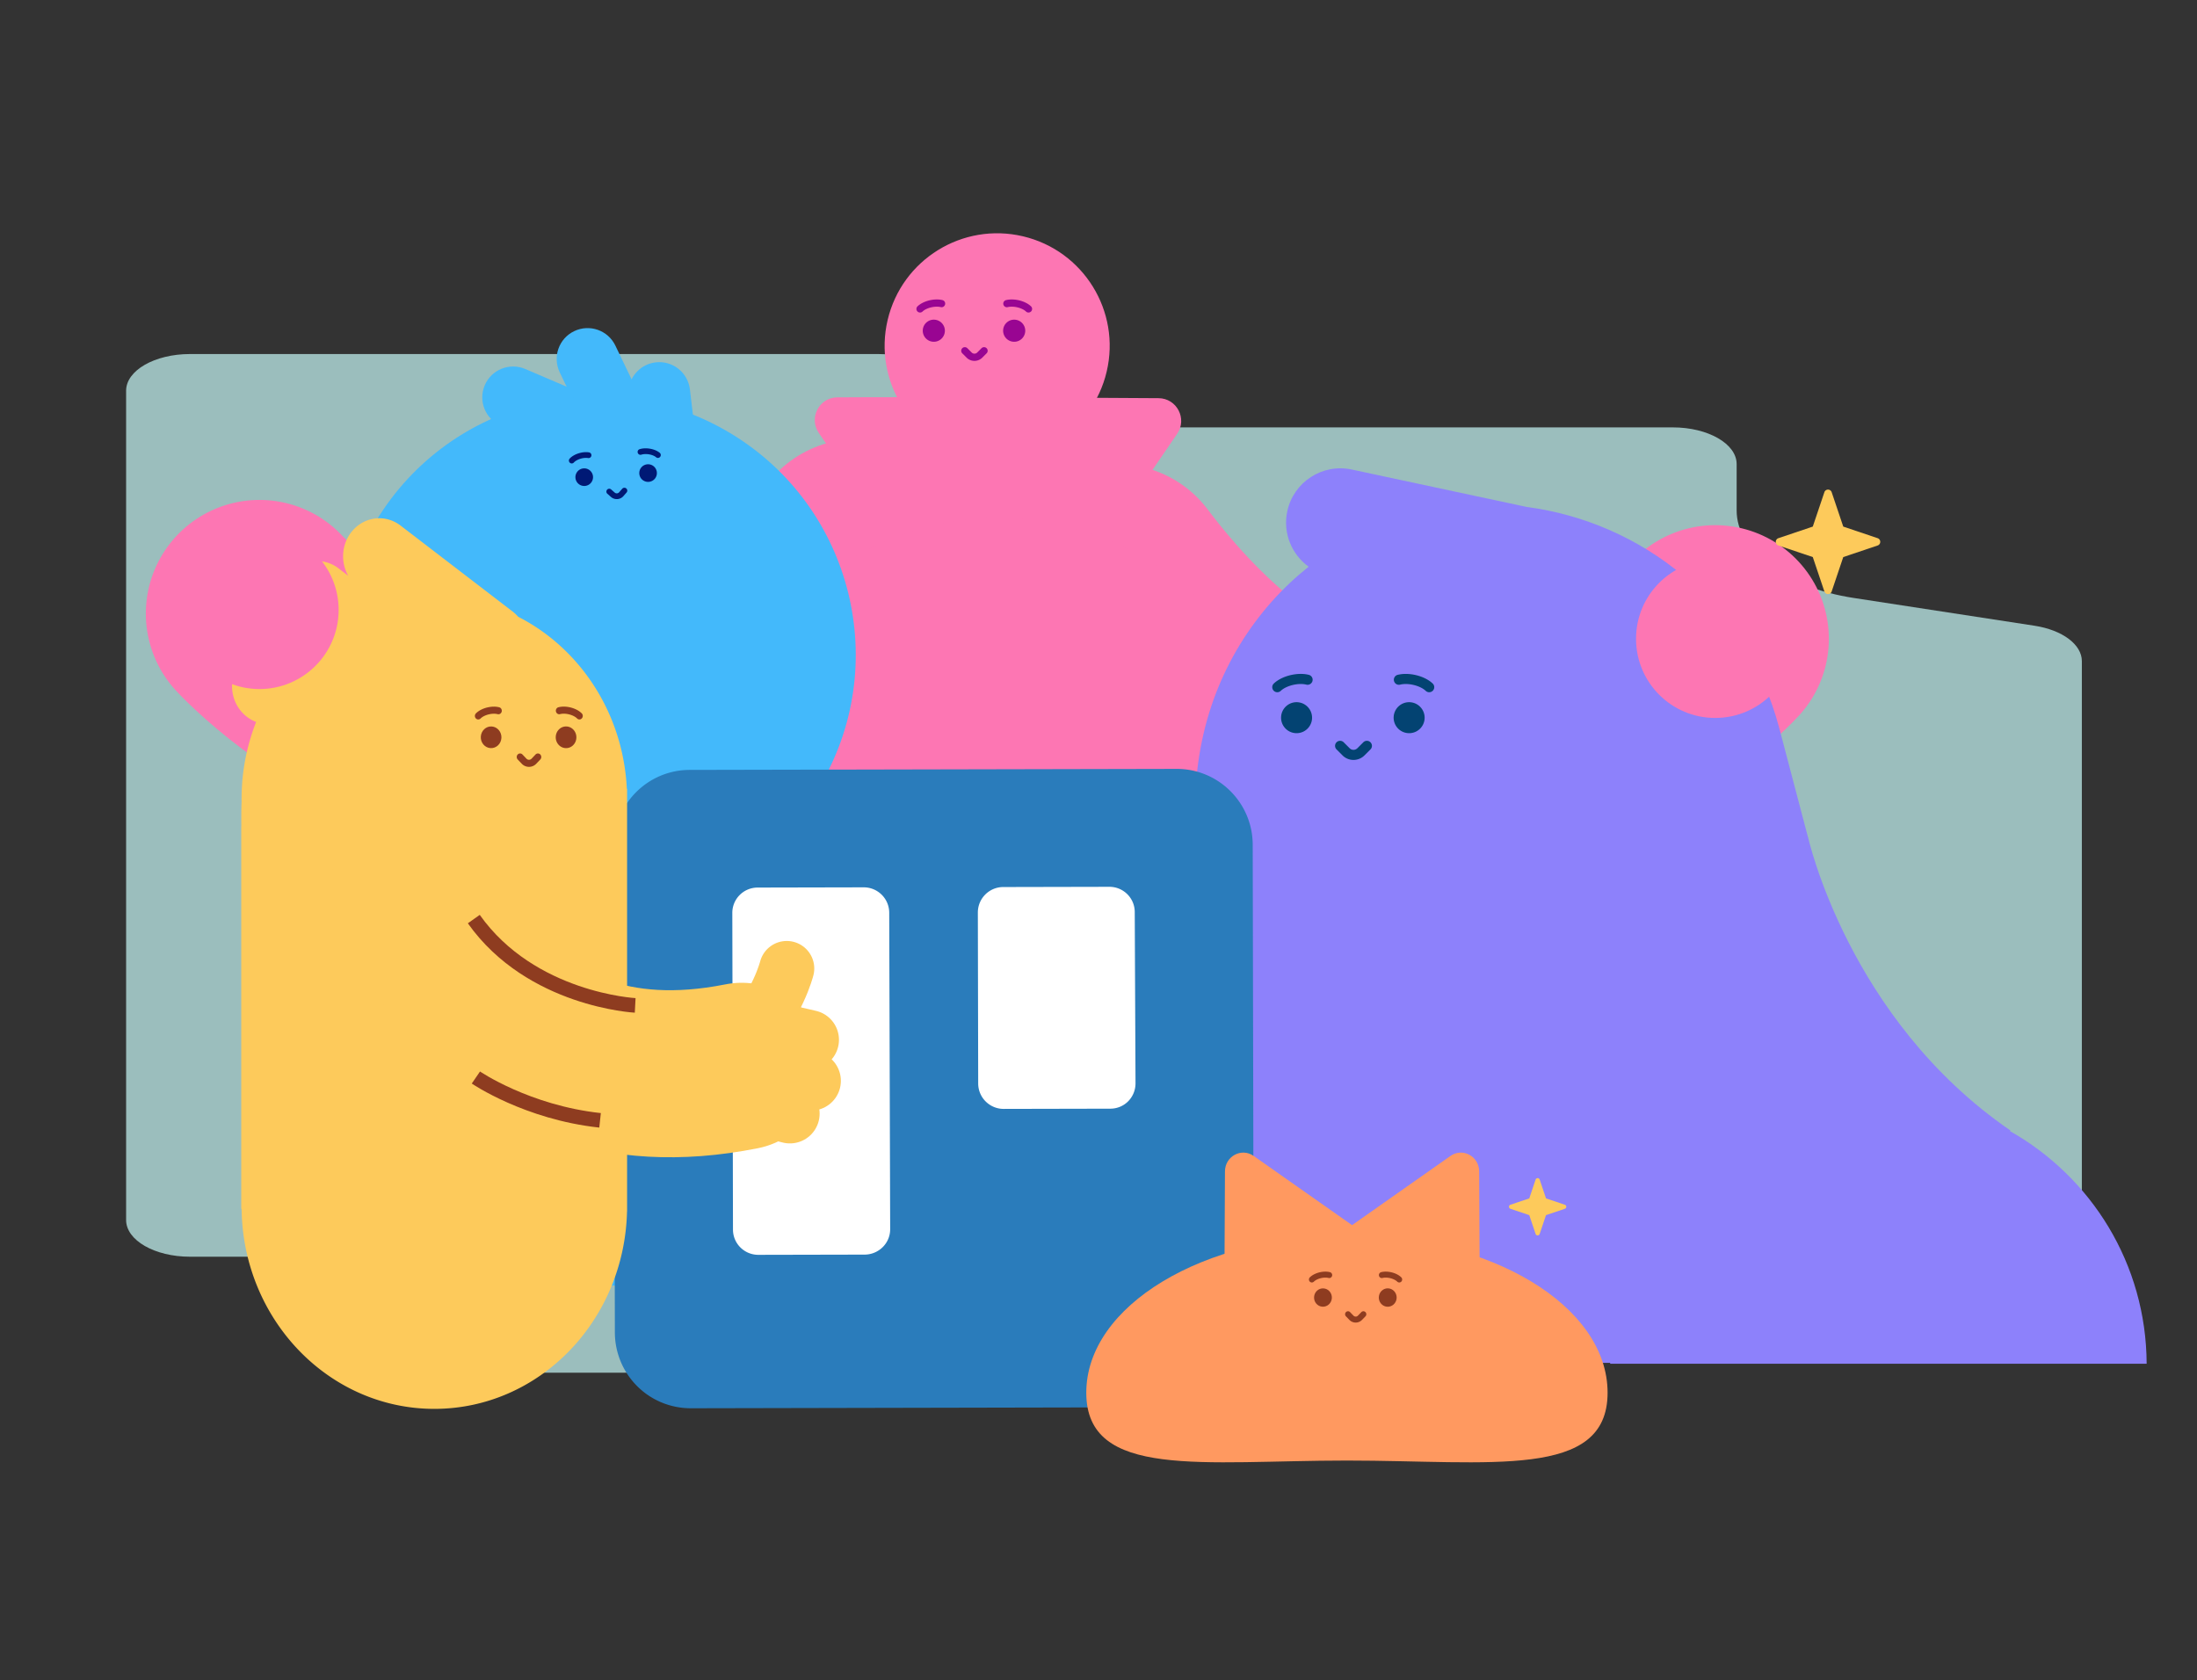 <svg xmlns="http://www.w3.org/2000/svg" width="753" height="576" fill="none"><rect width="100%" height="100%" fill="#333333" stroke="none"/><g clip-path="url(#a)"><path fill="#C9FCFB" d="M150.458 443.374v14.619c0 6.94 9.798 12.572 21.879 12.572h275.794c12.088 0 21.879-5.632 21.879-12.572v-1.642c0-6.94 9.798-12.571 21.879-12.571h199.769c12.088 0 21.879-5.632 21.879-12.572V226.64c0-5.696-6.656-10.673-16.226-12.145l-61.975-9.521c-23.657-3.633-40.118-15.949-40.118-30.02v-15.878c0-6.94-9.798-12.572-21.879-12.572H344.737c-12.087 0-21.879-5.631-21.879-12.571 0-6.94-9.798-12.571-21.878-12.571H65.104c-12.088 0-21.88 5.631-21.88 12.571v284.291c0 6.94 9.799 12.572 21.88 12.572h63.475c12.088.007 21.879 5.638 21.879 12.578z" opacity=".69"/><path stroke="#FD76B3" stroke-linecap="round" stroke-miterlimit="10" stroke-width="77.903" d="M294.004 189.402C192.651 323.065 88.931 210.321 88.931 210.321M382.8 198.055c101.353 133.663 205.073 20.919 205.073 20.919"/><path fill="#FD76B3" d="m280.629 148.403 55.078 80.633c3.093 4.536 9.784 4.536 12.877 0l54.886-80.348c3.527-5.156-.135-12.159-6.385-12.195-26.807-.171-83.435-.476-110.085-.284-6.243.035-9.897 7.039-6.371 12.194z"/><path fill="#FD76B3" d="M342.142 434.856c61.234 0 110.874-57.602 110.874-128.657s-49.64-128.657-110.874-128.657c-61.234 0-110.874 57.602-110.874 128.657s49.64 128.657 110.874 128.657zm37.157-307.453c4.895-20.729-7.941-41.501-28.67-46.396-20.73-4.895-41.502 7.941-46.397 28.671-4.895 20.729 7.942 41.501 28.671 46.396 20.729 4.895 41.502-7.941 46.396-28.671z"/><path fill="#990592" d="M323.84 113.604a3.788 3.788 0 0 1-4.018 3.548 3.789 3.789 0 1 1 .47-7.565 3.793 3.793 0 0 1 3.548 4.017zm-8.512-7.7c.811-.775 2.141-1.451 3.719-1.792 1.373-.299 2.681-.285 3.698-.036"/><path fill="#990592" d="M315.329 107.134a1.23 1.23 0 0 1-.889-.377 1.242 1.242 0 0 1 .035-1.749c1.003-.96 2.574-1.728 4.316-2.105 1.508-.327 3.022-.334 4.26-.021a1.236 1.236 0 0 1-.605 2.396c-.86-.213-2.005-.199-3.136.043-1.287.277-2.453.824-3.121 1.472a1.249 1.249 0 0 1-.86.341zm37.18-1.23c-.81-.775-2.14-1.451-3.719-1.792-1.372-.299-2.68-.285-3.697-.036"/><path fill="#990592" d="M352.509 107.134a1.23 1.23 0 0 1-.853-.341c-.668-.648-1.842-1.195-3.122-1.472-1.13-.242-2.268-.256-3.135-.043a1.241 1.241 0 0 1-1.501-.896 1.24 1.24 0 0 1 .896-1.5c1.238-.313 2.745-.306 4.259.021 1.743.377 3.314 1.145 4.317 2.105.49.469.504 1.251.035 1.749a1.26 1.26 0 0 1-.896.377zm-1.123 6.47a3.788 3.788 0 0 1-4.018 3.548 3.789 3.789 0 1 1 .47-7.565 3.789 3.789 0 0 1 3.548 4.017zm-17.407 10.104a3.794 3.794 0 0 1-2.695-1.116l-1.457-1.458a1.237 1.237 0 1 1 1.749-1.749l1.458 1.458a1.343 1.343 0 0 0 1.891 0l1.458-1.458a1.237 1.237 0 1 1 1.749 1.749l-1.458 1.458a3.792 3.792 0 0 1-2.695 1.116z"/><path fill="#43B9FB" d="m209.439 164.224-17.598-36.584c-2.532-5.268-.32-11.59 4.949-14.121 5.269-2.531 11.59-.32 14.121 4.949l17.599 36.583c2.531 5.269.32 11.59-4.949 14.122-5.269 2.538-11.59.32-14.122-4.949z"/><path fill="#43B9FB" d="m220.24 176.276-4.792-40.309c-.69-5.802 3.455-11.064 9.258-11.754 5.802-.69 11.063 3.456 11.753 9.258l4.793 40.309c.689 5.802-3.456 11.064-9.258 11.754-5.802.69-11.064-3.456-11.754-9.258z"/><path fill="#43B9FB" d="m209.034 161.906-37.323-15.963c-5.375-2.297-7.864-8.519-5.567-13.887 2.296-5.376 8.518-7.864 13.886-5.568l37.323 15.963c5.376 2.297 7.864 8.519 5.568 13.887-2.297 5.369-8.519 7.864-13.887 5.568z"/><path fill="#43B9FB" d="m167.388 440.481 74.966.334c-.285-.114-.377-.228-.349-.334l.029-2.702.057-5.404c.028-3.605.206-7.203.305-10.808l.562-10.808c.284-3.605.512-7.203.846-10.808 1.33-14.406 3.271-28.819 6.179-43.225 2.859-14.406 6.592-28.811 11.413-43.224 2.438-7.203 5.119-14.406 8.269-21.609 3.086-7.203 6.492-14.406 10.844-21.609 25.32-41.874 11.895-96.34-29.971-121.66-41.874-25.321-96.34-11.896-121.66 29.97-17.606 29.118-16.404 64.421 0 91.69 4.358 7.203 7.757 14.406 10.85 21.609 3.143 7.203 5.831 14.406 8.27 21.609 4.821 14.405 8.554 28.811 11.412 43.224 2.908 14.406 4.849 28.812 6.179 43.225.334 3.605.562 7.203.846 10.808l.562 10.808c.099 3.605.277 7.203.306 10.808l.056 5.404.029 2.702c.035.113-.057.227-.349.334l.349-.334z"/><path fill="#001975" d="M219.131 162.546a3.017 3.017 0 1 0 2.617-3.371 3.01 3.01 0 0 0-2.617 3.371zm6.364-6.556c-.683-.576-1.778-1.038-3.043-1.23-1.11-.163-2.148-.092-2.937.164"/><path fill="#001975" d="M225.559 156.971a.989.989 0 0 0 .576-1.735c-.846-.711-2.133-1.244-3.534-1.45-1.216-.185-2.418-.114-3.385.199a.976.976 0 0 0-.633 1.237.976.976 0 0 0 1.238.633c.675-.213 1.578-.263 2.488-.128 1.038.156 1.991.533 2.56 1.01a.895.895 0 0 0 .69.234zm-29.594.91c.604-.661 1.628-1.258 2.865-1.607 1.074-.305 2.119-.362 2.937-.213"/><path fill="#001975" d="M196.022 158.863a.965.965 0 0 0 .661-.32c.498-.548 1.401-1.046 2.411-1.33.881-.249 1.791-.32 2.488-.192a.984.984 0 0 0 .356-1.934c-.996-.185-2.197-.1-3.378.235-1.365.384-2.574 1.073-3.32 1.891a.973.973 0 0 0 .064 1.387.904.904 0 0 0 .718.263zm1.223 5.084a3.016 3.016 0 1 0 5.987-.754 3.017 3.017 0 1 0-5.987.754zm14.342 7.139c.81-.05 1.55-.413 2.083-1.024l1.081-1.23a.981.981 0 0 0-.093-1.387.987.987 0 0 0-1.386.085l-1.081 1.231a1.067 1.067 0 0 1-1.5.099l-1.23-1.081a.981.981 0 0 0-1.387.093.98.98 0 0 0 .093 1.386l1.23 1.081a3.005 3.005 0 0 0 2.19.747z"/><path fill="#8D81FB" d="M735.743 467.493c-.135-34.252-19.014-64.073-46.894-79.78l.242-.164c-55.675-38.154-69.434-100.712-69.434-100.712h-.028l-9.777-37.146c-11.455-43.523-47.584-70.763-86.592-75.911l-59.962-12.827c-10.055-2.148-19.945 4.259-22.1 14.313-1.593 7.452 1.522 14.804 7.324 18.992-4.437 3.555-8.703 7.509-12.678 12.003-16.048 18.11-26.223 42.243-26.223 70.799v175.366c0 8.148 6.605 14.761 14.761 14.761h127.491c0 .099-.007.199-.007.306h183.877z"/><path fill="#034372" d="M449.688 246.35a5.309 5.309 0 0 1-5.631 4.97 5.31 5.31 0 0 1-4.971-5.632 5.309 5.309 0 0 1 5.632-4.97 5.318 5.318 0 0 1 4.97 5.632z"/><path fill="#241F20" d="M437.778 235.563c1.131-1.088 3.001-2.026 5.212-2.503 1.927-.412 3.754-.405 5.176-.042"/><path fill="#034372" d="M437.778 237.291a1.7 1.7 0 0 1-1.244-.534 1.73 1.73 0 0 1 .05-2.446c1.4-1.351 3.605-2.424 6.043-2.95 2.112-.455 4.231-.47 5.959-.029a1.739 1.739 0 0 1 1.259 2.098 1.738 1.738 0 0 1-2.098 1.258c-1.209-.305-2.809-.284-4.387.057-1.799.391-3.435 1.159-4.373 2.062a1.76 1.76 0 0 1-1.209.484z"/><path fill="#241F20" d="M489.841 235.563c-1.13-1.088-3.001-2.026-5.212-2.503-1.927-.412-3.754-.405-5.176-.042"/><path fill="#034372" d="M489.841 237.291c-.434 0-.86-.164-1.202-.484-.938-.903-2.574-1.67-4.373-2.062-1.578-.341-3.178-.362-4.387-.056a1.727 1.727 0 0 1-2.097-1.259 1.724 1.724 0 0 1 1.258-2.098c1.728-.433 3.847-.426 5.959.029 2.439.526 4.643 1.6 6.044 2.951a1.73 1.73 0 0 1-1.202 2.979zm-1.571 9.059a5.309 5.309 0 0 1-5.632 4.97 5.309 5.309 0 0 1-4.97-5.632 5.309 5.309 0 0 1 5.631-4.97 5.32 5.32 0 0 1 4.971 5.632zm-24.375 14.15a5.282 5.282 0 0 1-3.769-1.565l-2.04-2.04a1.729 1.729 0 1 1 2.446-2.446l2.04 2.04c.733.733 1.92.733 2.653 0l2.04-2.04a1.729 1.729 0 1 1 2.446 2.446l-2.04 2.04a5.322 5.322 0 0 1-3.776 1.565z"/><path fill="#2A7CBB" fill-rule="evenodd" d="m403.307 263.571-166.94.349c-14.349.028-25.968 11.696-25.975 26.045l.348 166.699a26.106 26.106 0 0 0 7.616 18.473c4.885 4.899 11.519 7.622 18.466 7.608l166.94-.349a25.966 25.966 0 0 0 18.402-7.722c4.863-4.92 7.586-11.554 7.537-18.466l-.349-166.698c-.064-14.349-11.696-25.932-26.045-25.939z" clip-rule="evenodd"/><path fill="#fff" fill-rule="evenodd" d="M305.097 421.389a8.587 8.587 0 0 1-2.582 6.143 8.841 8.841 0 0 1-6.164 2.539l-36.484.078c-4.771-.022-8.639-3.875-8.647-8.647l-.227-108.57c-.007-4.771 3.84-8.639 8.611-8.681l36.484-.079c4.771.022 8.639 3.876 8.682 8.647l.327 108.57zm84.088-50.023a8.7 8.7 0 0 1-2.545 6.179c-1.643 1.65-3.89 2.531-6.208 2.503l-36.484.078c-4.771-.028-8.639-3.875-8.682-8.646l-.12-58.726c.028-4.771 3.875-8.639 8.646-8.682l36.484-.078c4.771.021 8.639 3.875 8.646 8.646l.263 58.726z" clip-rule="evenodd"/><path fill="#FF9960" d="m429.445 498.132 64.968-45.685c3.655-2.567 3.655-8.113 0-10.68l-64.741-45.521c-4.159-2.922-9.798.114-9.827 5.297-.135 22.235-.383 69.207-.227 91.313.035 5.169 5.674 8.191 9.827 5.276z"/><path fill="#FF9960" d="m497.371 498.132-64.968-45.685c-3.655-2.567-3.655-8.113 0-10.68l64.741-45.521c4.159-2.922 9.798.114 9.826 5.297.135 22.235.384 69.207.228 91.313-.036 5.169-5.674 8.191-9.827 5.276z"/><path fill="#FF9960" d="M372.312 477.419c0-29.786 39.996-53.926 89.336-53.926 49.34 0 89.336 24.147 89.336 53.926 0 29.779-39.996 23.251-89.336 23.251-49.34 0-89.336 6.528-89.336-23.251z"/><path fill="#8E3C20" d="M456.479 444.988c-.107 1.735-1.558 3.051-3.236 2.944-1.685-.107-2.965-1.6-2.858-3.335.107-1.735 1.557-3.05 3.235-2.943 1.685.106 2.965 1.599 2.859 3.334z"/><path fill="#241F20" d="M449.624 438.603c.654-.647 1.728-1.202 3.001-1.486 1.109-.249 2.161-.235 2.979-.028"/><path fill="#8E3C20" d="M449.624 439.627a.994.994 0 0 1-.718-.313 1.043 1.043 0 0 1 .028-1.45c.811-.797 2.077-1.437 3.477-1.75 1.216-.27 2.432-.277 3.428-.021.533.135.853.697.725 1.244a1 1 0 0 1-1.209.747c-.697-.178-1.614-.171-2.524.036-1.038.227-1.977.689-2.517 1.223a1.003 1.003 0 0 1-.69.284z"/><path fill="#241F20" d="M479.581 438.603c-.655-.647-1.728-1.202-3.001-1.486-1.109-.249-2.162-.235-2.979-.028"/><path fill="#8E3C20" d="M479.581 439.627a.968.968 0 0 1-.69-.284c-.54-.534-1.479-.989-2.517-1.223-.91-.2-1.828-.214-2.524-.036a.994.994 0 0 1-1.209-.747 1.031 1.031 0 0 1 .725-1.244c.996-.256 2.211-.249 3.427.021 1.401.313 2.667.946 3.477 1.75.399.391.413 1.038.029 1.45a.982.982 0 0 1-.718.313zm-.903 5.361c-.107 1.735-1.558 3.051-3.236 2.944-1.685-.107-2.965-1.6-2.858-3.335.107-1.735 1.557-3.05 3.235-2.943 1.678.106 2.958 1.599 2.859 3.334zm-14.022 8.384a2.998 2.998 0 0 1-2.169-.925l-1.173-1.209a1.043 1.043 0 0 1 0-1.45.98.98 0 0 1 1.408 0l1.173 1.209a1.054 1.054 0 0 0 1.522 0l1.173-1.209a.98.98 0 0 1 1.408 0 1.043 1.043 0 0 1 0 1.45l-1.174 1.209a3.038 3.038 0 0 1-2.168.925z"/><path fill="#FDCA5B" d="M214.843 270.405c-1.251-26.003-16.112-48.224-37.237-58.975a12.996 12.996 0 0 0-1.892-1.792l-38.418-29.472c-5.532-4.245-13.282-2.973-17.321 2.844-3.022 4.351-3.1 10.011-.626 14.37l-3.313-2.546c-5.532-4.245-13.282-2.972-17.321 2.845-4.039 5.816-2.823 13.965 2.702 18.21l5.631 4.323c-.32.277-.654.547-.967.832l-15.06 1.152c-6.826.526-11.96 6.769-11.462 13.943.37 5.319 3.733 9.656 8.227 11.334a72.158 72.158 0 0 0-4.814 21.289h-.007v.206a72.852 72.852 0 0 0-.17 5.006c0 .306.007.604.014.91-.157 2.937-.093 8.405-.093 8.398h-.028v131.117h.12c.463 37.942 29.858 68.552 66.057 68.552 35.915 0 65.139-30.127 66.042-67.656h.022v-144.89h-.086z"/><path fill="#8E3C20" d="M171.853 252.97c-.121 2.048-1.799 3.605-3.747 3.477-1.948-.128-3.434-1.891-3.313-3.939.12-2.048 1.798-3.605 3.747-3.477 1.948.128 3.434 1.891 3.313 3.939z"/><path fill="#241F20" d="M163.918 245.418c.754-.761 1.998-1.422 3.47-1.756 1.28-.292 2.503-.284 3.448-.028"/><path fill="#8E3C20" d="M163.918 246.627c-.306 0-.604-.121-.832-.37a1.252 1.252 0 0 1 .036-1.713c.931-.946 2.403-1.7 4.024-2.062 1.408-.32 2.816-.327 3.968-.022.618.164.988.818.839 1.472-.157.647-.782 1.038-1.401.882-.803-.213-1.87-.199-2.922.043-1.202.27-2.29.81-2.916 1.443-.22.221-.512.327-.796.327z"/><path fill="#241F20" d="M198.589 245.418c-.754-.761-1.998-1.422-3.47-1.756-1.28-.292-2.503-.284-3.449-.028"/><path fill="#8E3C20" d="M198.589 246.627c-.285 0-.576-.114-.797-.341-.625-.633-1.713-1.173-2.915-1.444-1.052-.241-2.119-.255-2.922-.042-.619.163-1.245-.228-1.401-.882-.157-.647.22-1.308.839-1.472 1.152-.305 2.56-.298 3.968.022 1.621.369 3.093 1.123 4.024 2.062.462.462.476 1.23.036 1.713a1.093 1.093 0 0 1-.832.384zm-1.046 6.343c-.12 2.048-1.799 3.605-3.747 3.477-1.948-.128-3.434-1.891-3.313-3.939s1.799-3.605 3.747-3.477c1.948.128 3.434 1.891 3.313 3.939zm-16.233 9.904a3.448 3.448 0 0 1-2.51-1.095l-1.358-1.429a1.26 1.26 0 0 1 0-1.713c.448-.47 1.18-.47 1.628 0l1.358 1.429c.484.512 1.28.512 1.764 0l1.358-1.429c.448-.47 1.18-.47 1.628 0a1.26 1.26 0 0 1 0 1.713l-1.358 1.429a3.446 3.446 0 0 1-2.51 1.095z"/><path fill="#FDCA5B" d="M644.437 185.74a1.323 1.323 0 0 0-.903-1.258l-11.775-3.968-3.967-11.775a1.303 1.303 0 0 0-.719-.796 1.336 1.336 0 0 0-1.073 0c-.342.149-.605.44-.718.796l-3.968 11.775-11.775 3.968a1.299 1.299 0 0 0-.796.718c-.15.341-.15.732 0 1.073.149.342.44.605.796.719l11.775 3.967 3.968 11.775c.113.356.376.647.718.797.341.149.732.149 1.073 0 .342-.15.605-.441.719-.797l3.967-11.775 11.775-3.967c.263-.086.491-.256.654-.484.164-.22.249-.491.249-.768zm-107.61 227.926a.778.778 0 0 0-.135-.426.724.724 0 0 0-.356-.263l-6.456-2.176-2.176-6.457a.705.705 0 0 0-.398-.433.707.707 0 0 0-.59 0 .744.744 0 0 0-.398.433l-2.176 6.457-6.456 2.176a.707.707 0 0 0-.434.398.714.714 0 0 0 0 .59.746.746 0 0 0 .434.398l6.456 2.176 2.176 6.456a.707.707 0 0 0 .398.434.714.714 0 0 0 .59 0 .746.746 0 0 0 .398-.434l2.176-6.456 6.456-2.176a.73.73 0 0 0 .356-.263.784.784 0 0 0 .135-.434z"/><path fill="#FD76B3" d="M587.866 246.108c14.986 0 27.134-12.148 27.134-27.134 0-14.985-12.148-27.133-27.134-27.133-14.985 0-27.133 12.148-27.133 27.133 0 14.986 12.148 27.134 27.133 27.134zM88.93 236.203c14.986 0 27.134-12.148 27.134-27.133 0-14.986-12.148-27.134-27.133-27.134-14.986 0-27.134 12.148-27.134 27.134 0 14.985 12.148 27.133 27.134 27.133z"/><path stroke="#FDCA5B" stroke-linecap="round" stroke-linejoin="round" stroke-miterlimit="10" stroke-width="57.261" d="M142.345 302.359s22.661 80.946 111.841 63.162"/><path stroke="#FDCA5B" stroke-linecap="round" stroke-miterlimit="10" stroke-width="20.392" d="m277.351 356.441-17.655-4.081m18.31 18.146-18.886-6.002m11.604 17.257-11.689-3.029"/><path stroke="#FDCA5B" stroke-linecap="round" stroke-miterlimit="10" stroke-width="18.863" d="M269.651 331.988s-3.115 12.458-13.674 23.664"/><path stroke="#8E3C20" stroke-miterlimit="10" stroke-width="5" d="M217.702 344.645s-35.659-1.849-55.313-29.587m.718 54.31s17.492 11.967 42.557 14.676"/></g><defs><clipPath id="a"><path fill="#fff" d="M0 0h753v575.814H0z"/></clipPath></defs></svg>